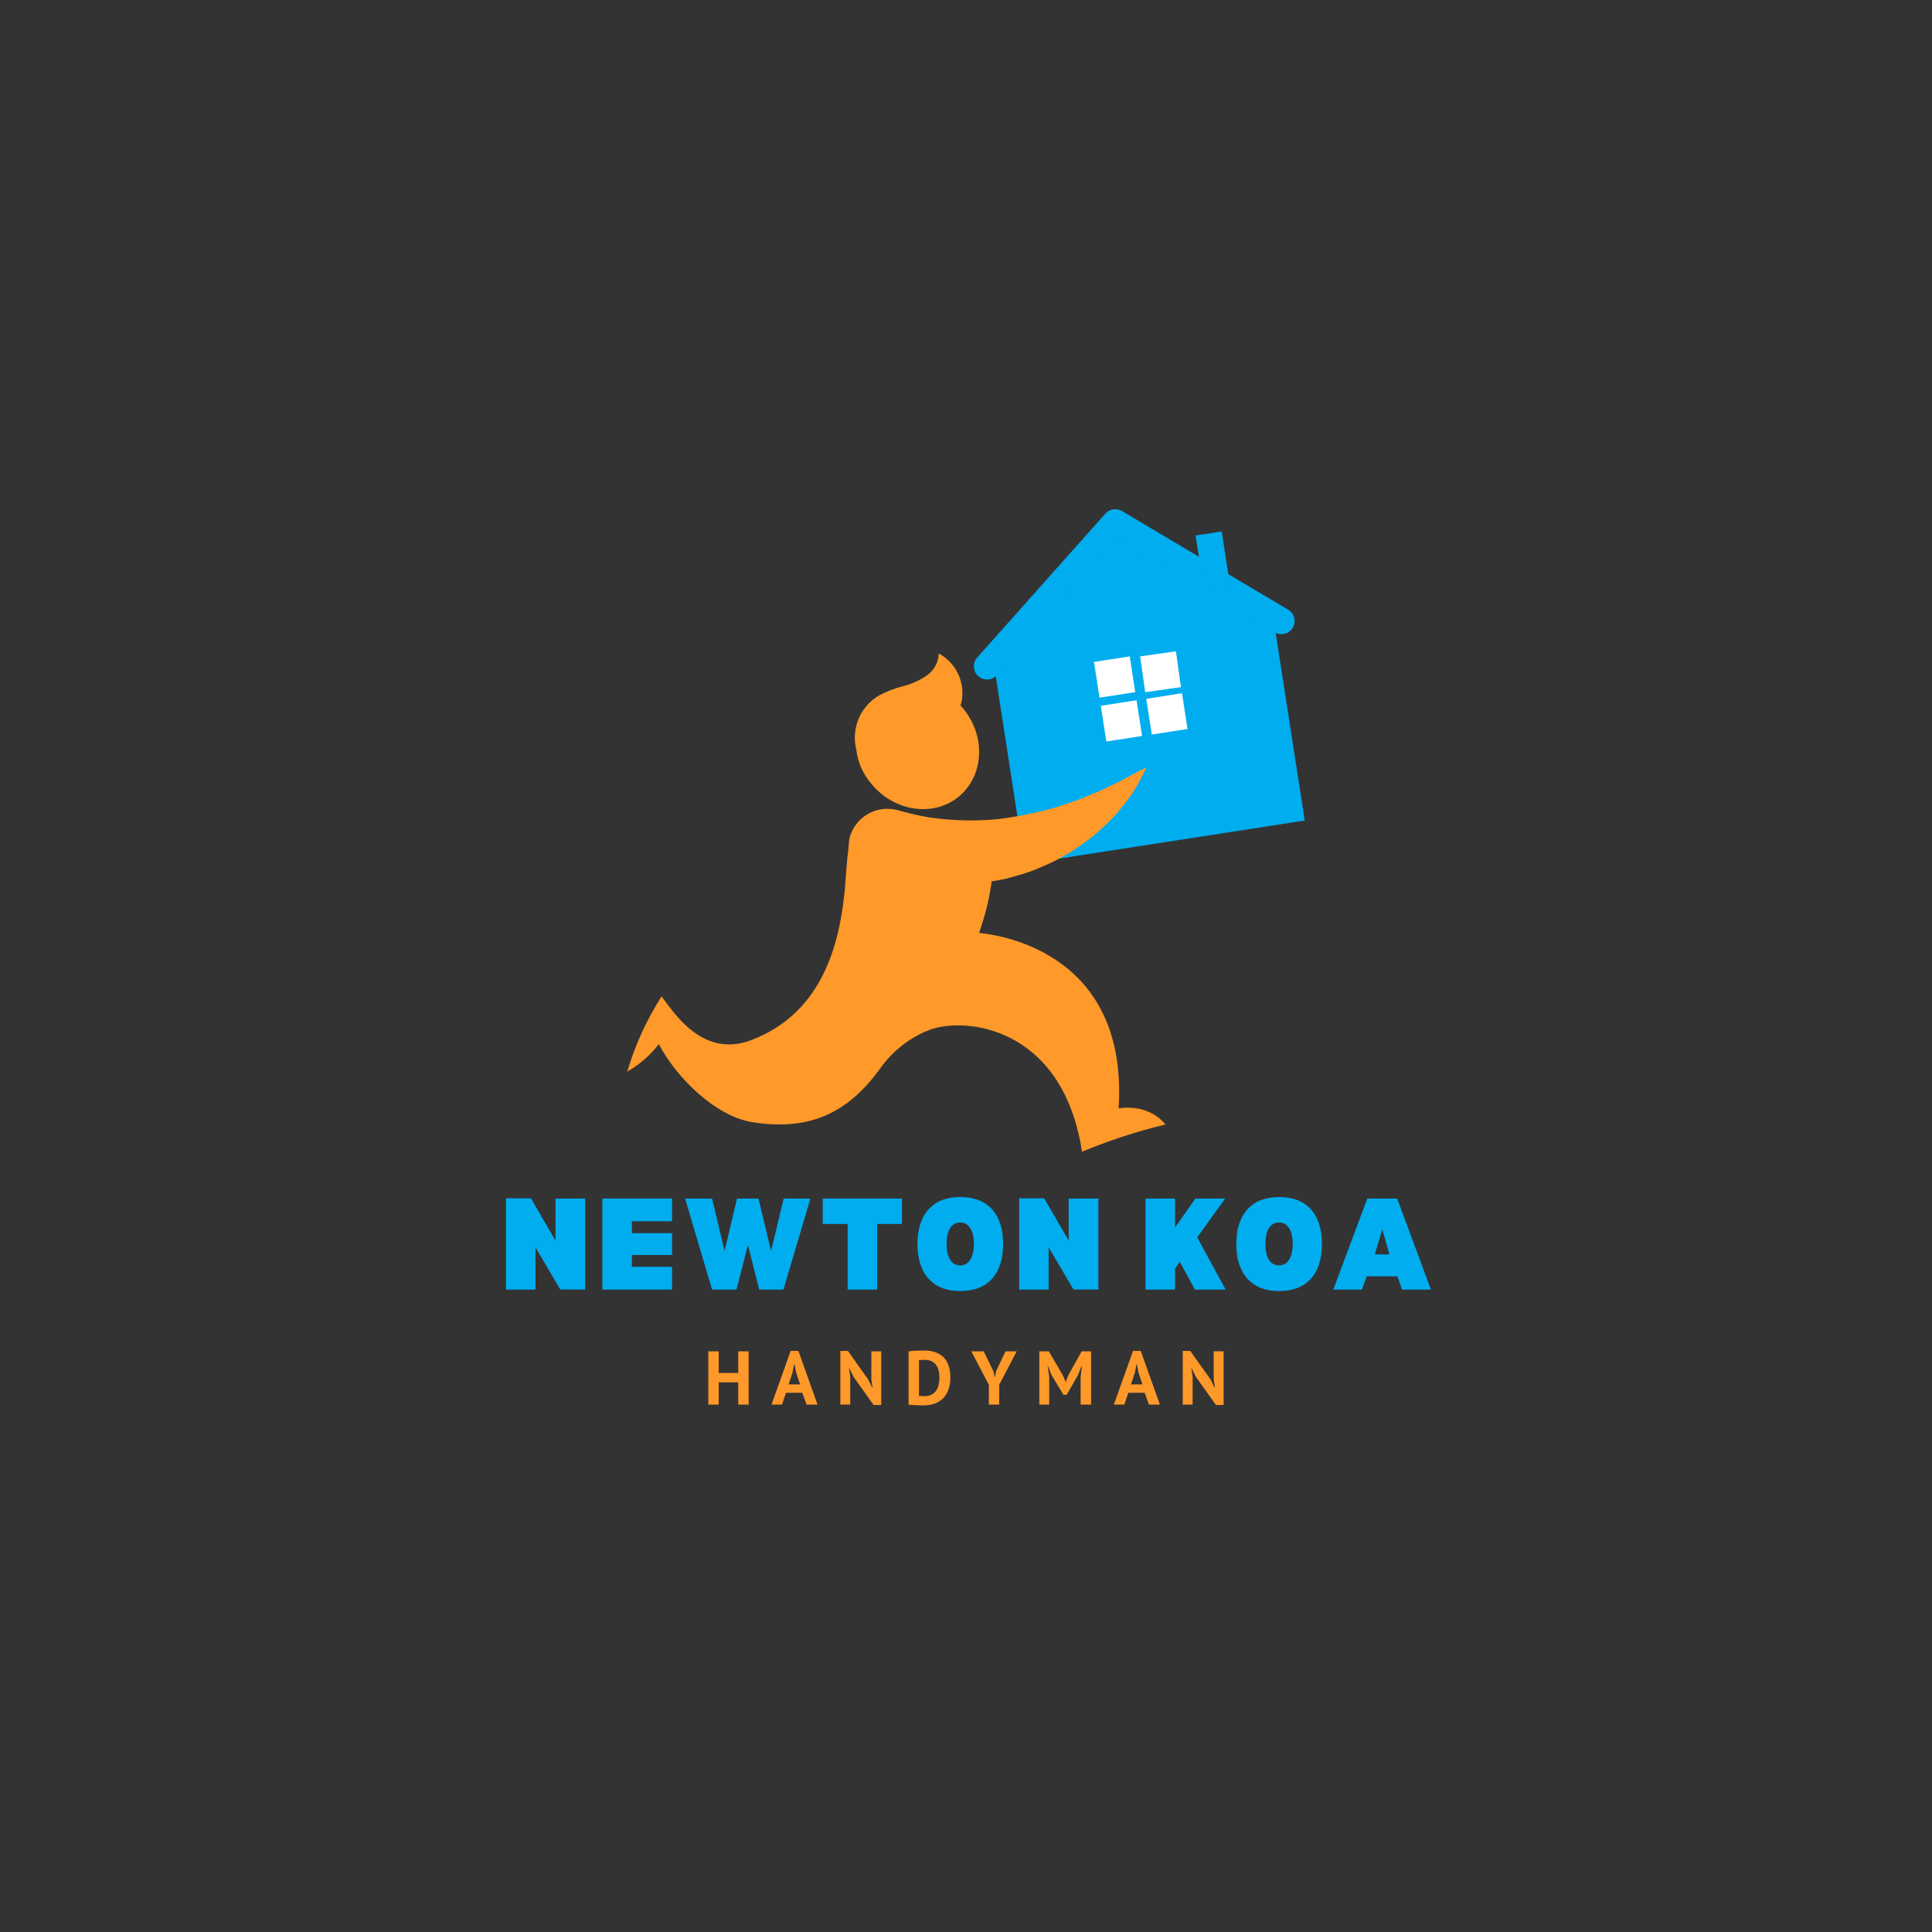 <?xml version="1.0" encoding="UTF-8"?> <svg xmlns="http://www.w3.org/2000/svg" xmlns:xlink="http://www.w3.org/1999/xlink" width="500" zoomAndPan="magnify" viewBox="0 0 375 375" height="500" preserveAspectRatio="xMidYMid meet" version="1.0"><rect x="0" y="0" width="375" height="375" fill="#333333" stroke="none"/><defs><g></g><clipPath id="9b68357628"><path d="M 192 104 L 253.641 104 L 253.641 168 L 192 168 Z M 192 104 " clip-rule="nonzero"></path></clipPath><clipPath id="08585a3f70"><path d="M 189 98.594 L 252 98.594 L 252 132 L 189 132 Z M 189 98.594 " clip-rule="nonzero"></path></clipPath><clipPath id="9180a99a6e"><path d="M 121.641 148 L 227 148 L 227 223.844 L 121.641 223.844 Z M 121.641 148 " clip-rule="nonzero"></path></clipPath></defs><g clip-path="url(#9b68357628)"><path fill="#00adef" d="M 253.25 159.266 L 198.91 167.68 L 192.934 129.086 L 216.957 104.574 L 247.27 120.672 Z M 253.25 159.266 " fill-opacity="1" fill-rule="nonzero"></path></g><g clip-path="url(#08585a3f70)"><path fill="#00adef" d="M 249.141 123.066 C 248.535 123.164 247.969 123.055 247.438 122.738 L 216.977 104.68 L 193.406 131.129 C 193.176 131.363 192.906 131.547 192.605 131.676 C 192.305 131.809 191.992 131.879 191.664 131.887 C 191.336 131.898 191.016 131.848 190.707 131.734 C 190.398 131.621 190.121 131.457 189.875 131.238 C 189.633 131.02 189.438 130.762 189.289 130.469 C 189.145 130.172 189.059 129.863 189.031 129.535 C 189.004 129.207 189.039 128.887 189.137 128.574 C 189.23 128.258 189.383 127.973 189.59 127.719 L 214.551 99.695 C 214.75 99.473 214.98 99.293 215.242 99.148 C 215.5 99.004 215.781 98.91 216.074 98.867 C 216.367 98.82 216.66 98.824 216.953 98.883 C 217.246 98.938 217.52 99.043 217.773 99.191 L 250.055 118.355 C 250.512 118.633 250.848 119.016 251.062 119.508 C 251.277 119.996 251.336 120.504 251.234 121.027 C 251.133 121.551 250.891 122 250.508 122.375 C 250.125 122.746 249.668 122.977 249.141 123.066 Z M 249.141 123.066 " fill-opacity="1" fill-rule="nonzero"></path></g><path fill="#00adef" d="M 232.066 103.938 L 237.133 103.152 L 238.754 113.641 L 233.691 114.426 Z M 232.066 103.938 " fill-opacity="1" fill-rule="nonzero"></path><path fill="#ffffff" d="M 212.34 128.48 L 219.281 127.406 L 220.355 134.344 L 213.414 135.418 Z M 212.34 128.48 " fill-opacity="1" fill-rule="nonzero"></path><path fill="#ffffff" d="M 221.293 127.402 L 228.242 126.414 L 229.23 133.367 L 222.281 134.355 Z M 221.293 127.402 " fill-opacity="1" fill-rule="nonzero"></path><path fill="#ffffff" d="M 213.664 136.992 L 220.602 135.918 L 221.676 142.855 L 214.738 143.93 Z M 213.664 136.992 " fill-opacity="1" fill-rule="nonzero"></path><path fill="#ffffff" d="M 222.488 135.633 L 229.426 134.559 L 230.5 141.5 L 223.562 142.574 Z M 222.488 135.633 " fill-opacity="1" fill-rule="nonzero"></path><g clip-path="url(#9180a99a6e)"><path fill="#ff9929" d="M 217.121 215.141 C 218.883 187.387 198.016 181.91 190.051 181.074 C 190.715 179.074 191.375 176.914 191.738 175.258 C 192.059 173.805 192.305 172.41 192.484 171.078 C 193.367 170.926 194.246 170.77 195.121 170.59 C 196.211 170.316 197.289 169.984 198.359 169.688 C 199.43 169.367 200.473 168.992 201.5 168.555 L 203.023 167.898 C 203.535 167.68 204.035 167.469 204.52 167.203 C 205.504 166.723 206.453 166.16 207.398 165.621 C 208.352 165.082 209.258 164.473 210.125 163.805 L 211.434 162.848 C 211.875 162.547 212.297 162.215 212.691 161.852 C 213.5 161.121 214.297 160.406 215.066 159.668 C 215.441 159.285 215.824 158.914 216.195 158.527 C 216.562 158.141 216.91 157.734 217.242 157.316 C 217.922 156.469 218.598 155.664 219.223 154.789 C 219.852 153.906 220.43 152.988 220.957 152.039 C 221.5 151.094 221.992 150.117 222.426 149.113 L 222.426 149.07 C 222.438 149.051 222.438 149.031 222.426 149.012 C 222.395 148.977 222.363 148.977 222.332 149.012 L 219.879 150.289 C 219.055 150.73 218.266 151.227 217.422 151.621 L 214.91 152.832 L 213.648 153.438 L 212.359 153.961 L 209.805 155.039 C 208.949 155.391 208.059 155.645 207.191 155.965 C 205.465 156.621 203.668 157.043 201.898 157.527 C 198.305 158.285 194.707 159.066 191.043 159.176 C 187.391 159.359 183.754 159.172 180.141 158.617 C 178.148 158.27 176.18 157.812 174.238 157.25 C 173.746 157.113 173.242 157.031 172.73 157 C 172.223 156.965 171.711 156.984 171.207 157.055 C 170.699 157.125 170.203 157.242 169.719 157.414 C 169.238 157.582 168.777 157.801 168.336 158.062 C 167.898 158.324 167.492 158.629 167.113 158.977 C 166.734 159.32 166.395 159.703 166.094 160.117 C 165.793 160.531 165.539 160.969 165.328 161.438 C 165.113 161.902 164.953 162.383 164.836 162.883 L 164.633 165.156 C 164.395 166.645 164.285 169.051 164.027 171.965 L 164.027 172.207 C 163.129 181.758 160.391 196.473 145.641 201.953 C 136.113 205.449 130.535 196.098 128.406 193.395 C 125.504 197.953 123.281 202.82 121.742 208 C 124.141 206.629 126.188 204.848 127.879 202.664 C 131.234 209.102 138.832 216.656 146.004 217.809 C 156.816 219.539 164.414 216.305 170.84 207.383 C 173.109 204.234 176.012 201.855 179.539 200.242 L 179.602 200.242 C 179.723 200.18 179.844 200.137 179.965 200.09 C 186.535 197.188 206.242 198.762 210.016 223.555 C 215.277 221.359 220.676 219.594 226.219 218.262 C 224.305 215.875 220.93 214.535 217.121 215.141 Z M 217.121 215.141 " fill-opacity="1" fill-rule="nonzero"></path></g><path fill="#ff9929" d="M 169.23 152.258 C 173.723 157.613 181.344 158.637 186.191 154.547 C 191.035 150.457 191.371 142.797 186.883 137.441 C 186.734 137.273 186.578 137.121 186.434 136.961 C 186.527 136.668 186.605 136.367 186.668 136.066 C 186.832 135.16 186.848 134.25 186.723 133.34 C 186.598 132.43 186.332 131.559 185.934 130.73 C 185.535 129.902 185.016 129.156 184.379 128.492 C 183.742 127.828 183.02 127.277 182.211 126.84 C 182.184 127.695 181.965 128.496 181.559 129.25 C 181.152 130 180.598 130.621 179.898 131.109 C 178.496 132.07 176.969 132.762 175.324 133.176 C 173.684 133.594 172.113 134.203 170.617 134.992 C 169.73 135.512 168.949 136.156 168.273 136.926 C 167.598 137.695 167.059 138.555 166.66 139.5 C 166.262 140.445 166.023 141.43 165.945 142.453 C 165.867 143.477 165.953 144.484 166.199 145.48 C 166.516 148.051 167.523 150.309 169.23 152.258 Z M 169.23 152.258 " fill-opacity="1" fill-rule="nonzero"></path><g fill="#00adef" fill-opacity="1"><g transform="translate(97.036, 250.309)"><g><path d="M 1.172 0 L 1.172 -17.719 L 6.016 -17.719 L 10.781 -9.516 L 10.781 -17.672 L 16.547 -17.672 L 16.547 0 L 11.703 -0.031 L 6.891 -8.203 L 6.891 0 Z M 1.172 0 "></path></g></g></g><g fill="#00adef" fill-opacity="1"><g transform="translate(115.751, 250.309)"><g><path d="M 6.891 -13.266 L 6.891 -10.953 L 14.703 -10.953 L 14.703 -6.719 L 6.891 -6.719 L 6.891 -4.422 L 14.703 -4.422 L 14.703 0 L 1.172 0 L 1.172 -17.672 L 14.703 -17.672 L 14.703 -13.266 Z M 6.891 -13.266 "></path></g></g></g><g fill="#00adef" fill-opacity="1"><g transform="translate(132.662, 250.309)"><g><path d="M 24.641 -17.672 L 19.406 0 L 14.703 0 L 12.516 -8.656 L 10.281 0 L 5.547 0 L 0.312 -17.672 L 5.547 -17.672 L 7.984 -7.5 L 10.391 -17.672 L 14.562 -17.672 L 17 -7.5 L 19.453 -17.672 Z M 24.641 -17.672 "></path></g></g></g><g fill="#00adef" fill-opacity="1"><g transform="translate(158.659, 250.309)"><g><path d="M 16.406 -12.734 L 11.594 -12.734 L 11.594 0 L 5.875 0 L 5.875 -12.734 L 1.031 -12.734 L 1.031 -17.672 L 16.406 -17.672 Z M 16.406 -12.734 "></path></g></g></g><g fill="#00adef" fill-opacity="1"><g transform="translate(177.126, 250.309)"><g><path d="M 9.266 0.281 C 6.617 0.281 4.57 -0.508 3.125 -2.094 C 1.676 -3.688 0.953 -5.938 0.953 -8.844 C 0.953 -11.758 1.676 -14.008 3.125 -15.594 C 4.57 -17.176 6.617 -17.969 9.266 -17.969 C 11.93 -17.969 13.984 -17.176 15.422 -15.594 C 16.859 -14.008 17.578 -11.758 17.578 -8.844 C 17.578 -5.938 16.859 -3.688 15.422 -2.094 C 13.984 -0.508 11.93 0.281 9.266 0.281 Z M 9.266 -4.703 C 10.086 -4.703 10.727 -5.062 11.188 -5.781 C 11.645 -6.5 11.891 -7.52 11.922 -8.844 C 11.891 -10.188 11.645 -11.219 11.188 -11.938 C 10.727 -12.656 10.086 -13.016 9.266 -13.016 C 8.41 -13.016 7.754 -12.656 7.297 -11.938 C 6.836 -11.219 6.609 -10.188 6.609 -8.844 C 6.609 -7.52 6.836 -6.5 7.297 -5.781 C 7.754 -5.062 8.41 -4.703 9.266 -4.703 Z M 9.266 -4.703 "></path></g></g></g><g fill="#00adef" fill-opacity="1"><g transform="translate(196.653, 250.309)"><g><path d="M 1.172 0 L 1.172 -17.719 L 6.016 -17.719 L 10.781 -9.516 L 10.781 -17.672 L 16.547 -17.672 L 16.547 0 L 11.703 -0.031 L 6.891 -8.203 L 6.891 0 Z M 1.172 0 "></path></g></g></g><g fill="#00adef" fill-opacity="1"><g transform="translate(215.368, 250.309)"><g></g></g></g><g fill="#00adef" fill-opacity="1"><g transform="translate(221.18, 250.309)"><g><path d="M 10.75 0 L 7.812 -5.406 L 6.891 -4.062 L 6.891 0 L 1.172 0 L 1.172 -17.672 L 6.891 -17.672 L 6.891 -12.062 L 10.859 -17.672 L 16.625 -17.672 L 11.203 -10.141 L 16.719 0 Z M 10.75 0 "></path></g></g></g><g fill="#00adef" fill-opacity="1"><g transform="translate(239.011, 250.309)"><g><path d="M 9.266 0.281 C 6.617 0.281 4.57 -0.508 3.125 -2.094 C 1.676 -3.688 0.953 -5.938 0.953 -8.844 C 0.953 -11.758 1.676 -14.008 3.125 -15.594 C 4.57 -17.176 6.617 -17.969 9.266 -17.969 C 11.93 -17.969 13.984 -17.176 15.422 -15.594 C 16.859 -14.008 17.578 -11.758 17.578 -8.844 C 17.578 -5.938 16.859 -3.688 15.422 -2.094 C 13.984 -0.508 11.93 0.281 9.266 0.281 Z M 9.266 -4.703 C 10.086 -4.703 10.727 -5.062 11.188 -5.781 C 11.645 -6.5 11.891 -7.52 11.922 -8.844 C 11.891 -10.188 11.645 -11.219 11.188 -11.938 C 10.727 -12.656 10.086 -13.016 9.266 -13.016 C 8.41 -13.016 7.754 -12.656 7.297 -11.938 C 6.836 -11.219 6.609 -10.188 6.609 -8.844 C 6.609 -7.52 6.836 -6.5 7.297 -5.781 C 7.754 -5.062 8.41 -4.703 9.266 -4.703 Z M 9.266 -4.703 "></path></g></g></g><g fill="#00adef" fill-opacity="1"><g transform="translate(258.538, 250.309)"><g><path d="M 12.688 -2.578 L 6.75 -2.578 L 5.797 0 L 0.25 0 L 6.859 -17.672 L 12.656 -17.672 L 19.203 0 L 13.609 0 Z M 11.141 -6.828 L 9.766 -11.672 L 8.312 -6.828 Z M 11.141 -6.828 "></path></g></g></g><g fill="#ff9929" fill-opacity="1"><g transform="translate(136.592, 272.635)"><g><path d="M 6.703 -4.328 L 2.906 -4.328 L 2.906 0 L 0.891 0 L 0.891 -10.344 L 2.906 -10.344 L 2.906 -6.141 L 6.703 -6.141 L 6.703 -10.344 L 8.719 -10.344 L 8.719 0 L 6.703 0 Z M 6.703 -4.328 "></path></g></g></g><g fill="#ff9929" fill-opacity="1"><g transform="translate(149.747, 272.635)"><g><path d="M 5.984 -2.297 L 2.812 -2.297 L 2.031 0 L 0 0 L 3.719 -10.422 L 5.219 -10.422 L 8.938 0 L 6.812 0 Z M 3.328 -3.922 L 5.547 -3.922 L 4.781 -6.219 L 4.469 -7.844 L 4.391 -7.844 L 4.078 -6.203 Z M 3.328 -3.922 "></path></g></g></g><g fill="#ff9929" fill-opacity="1"><g transform="translate(162.222, 272.635)"><g><path d="M 3.453 -5.391 L 2.641 -7.016 L 2.578 -7.016 L 2.812 -5.391 L 2.812 0 L 0.891 0 L 0.891 -10.422 L 2.359 -10.422 L 6.281 -4.906 L 7.062 -3.328 L 7.141 -3.328 L 6.906 -4.906 L 6.906 -10.344 L 8.828 -10.344 L 8.828 0.078 L 7.344 0.078 Z M 3.453 -5.391 "></path></g></g></g><g fill="#ff9929" fill-opacity="1"><g transform="translate(175.465, 272.635)"><g><path d="M 0.891 -10.344 C 1.098 -10.375 1.332 -10.398 1.594 -10.422 C 1.852 -10.441 2.117 -10.457 2.391 -10.469 C 2.672 -10.477 2.941 -10.484 3.203 -10.484 C 3.461 -10.492 3.695 -10.5 3.906 -10.5 C 4.82 -10.5 5.602 -10.367 6.25 -10.109 C 6.906 -9.848 7.43 -9.488 7.828 -9.031 C 8.234 -8.57 8.531 -8.02 8.719 -7.375 C 8.906 -6.738 9 -6.035 9 -5.266 C 9 -4.566 8.91 -3.891 8.734 -3.234 C 8.555 -2.586 8.258 -2.008 7.844 -1.5 C 7.438 -1 6.895 -0.598 6.219 -0.297 C 5.539 0.004 4.703 0.156 3.703 0.156 C 3.547 0.156 3.336 0.148 3.078 0.141 C 2.816 0.141 2.547 0.129 2.266 0.109 C 1.984 0.098 1.711 0.082 1.453 0.062 C 1.203 0.051 1.016 0.035 0.891 0.016 Z M 4.062 -8.688 C 3.844 -8.688 3.625 -8.68 3.406 -8.672 C 3.188 -8.66 3.02 -8.645 2.906 -8.625 L 2.906 -1.703 C 2.945 -1.691 3.016 -1.68 3.109 -1.672 C 3.203 -1.672 3.301 -1.664 3.406 -1.656 C 3.52 -1.656 3.625 -1.648 3.719 -1.641 C 3.82 -1.641 3.898 -1.641 3.953 -1.641 C 4.516 -1.641 4.984 -1.738 5.359 -1.938 C 5.742 -2.145 6.047 -2.414 6.266 -2.75 C 6.492 -3.082 6.648 -3.469 6.734 -3.906 C 6.828 -4.344 6.875 -4.797 6.875 -5.266 C 6.875 -5.672 6.832 -6.078 6.75 -6.484 C 6.676 -6.891 6.531 -7.254 6.312 -7.578 C 6.102 -7.91 5.816 -8.176 5.453 -8.375 C 5.086 -8.582 4.625 -8.688 4.062 -8.688 Z M 4.062 -8.688 "></path></g></g></g><g fill="#ff9929" fill-opacity="1"><g transform="translate(188.56, 272.635)"><g><path d="M 3.375 -3.844 L -0.031 -10.344 L 2.375 -10.344 L 4.266 -6.453 L 4.484 -5.359 L 4.547 -5.359 L 4.781 -6.484 L 6.609 -10.344 L 8.781 -10.344 L 5.391 -3.859 L 5.391 0 L 3.375 0 Z M 3.375 -3.844 "></path></g></g></g><g fill="#ff9929" fill-opacity="1"><g transform="translate(200.843, 272.635)"><g><path d="M 8.906 -5.359 L 9.141 -7.422 L 9.047 -7.422 L 8.406 -5.766 L 6.203 -1.906 L 5.562 -1.906 L 3.234 -5.781 L 2.594 -7.422 L 2.516 -7.422 L 2.812 -5.375 L 2.812 0 L 0.891 0 L 0.891 -10.344 L 2.734 -10.344 L 5.5 -5.609 L 5.984 -4.438 L 6.047 -4.438 L 6.484 -5.641 L 9.109 -10.344 L 10.938 -10.344 L 10.938 0 L 8.906 0 Z M 8.906 -5.359 "></path></g></g></g><g fill="#ff9929" fill-opacity="1"><g transform="translate(216.2, 272.635)"><g><path d="M 5.984 -2.297 L 2.812 -2.297 L 2.031 0 L 0 0 L 3.719 -10.422 L 5.219 -10.422 L 8.938 0 L 6.812 0 Z M 3.328 -3.922 L 5.547 -3.922 L 4.781 -6.219 L 4.469 -7.844 L 4.391 -7.844 L 4.078 -6.203 Z M 3.328 -3.922 "></path></g></g></g><g fill="#ff9929" fill-opacity="1"><g transform="translate(228.674, 272.635)"><g><path d="M 3.453 -5.391 L 2.641 -7.016 L 2.578 -7.016 L 2.812 -5.391 L 2.812 0 L 0.891 0 L 0.891 -10.422 L 2.359 -10.422 L 6.281 -4.906 L 7.062 -3.328 L 7.141 -3.328 L 6.906 -4.906 L 6.906 -10.344 L 8.828 -10.344 L 8.828 0.078 L 7.344 0.078 Z M 3.453 -5.391 "></path></g></g></g></svg> 